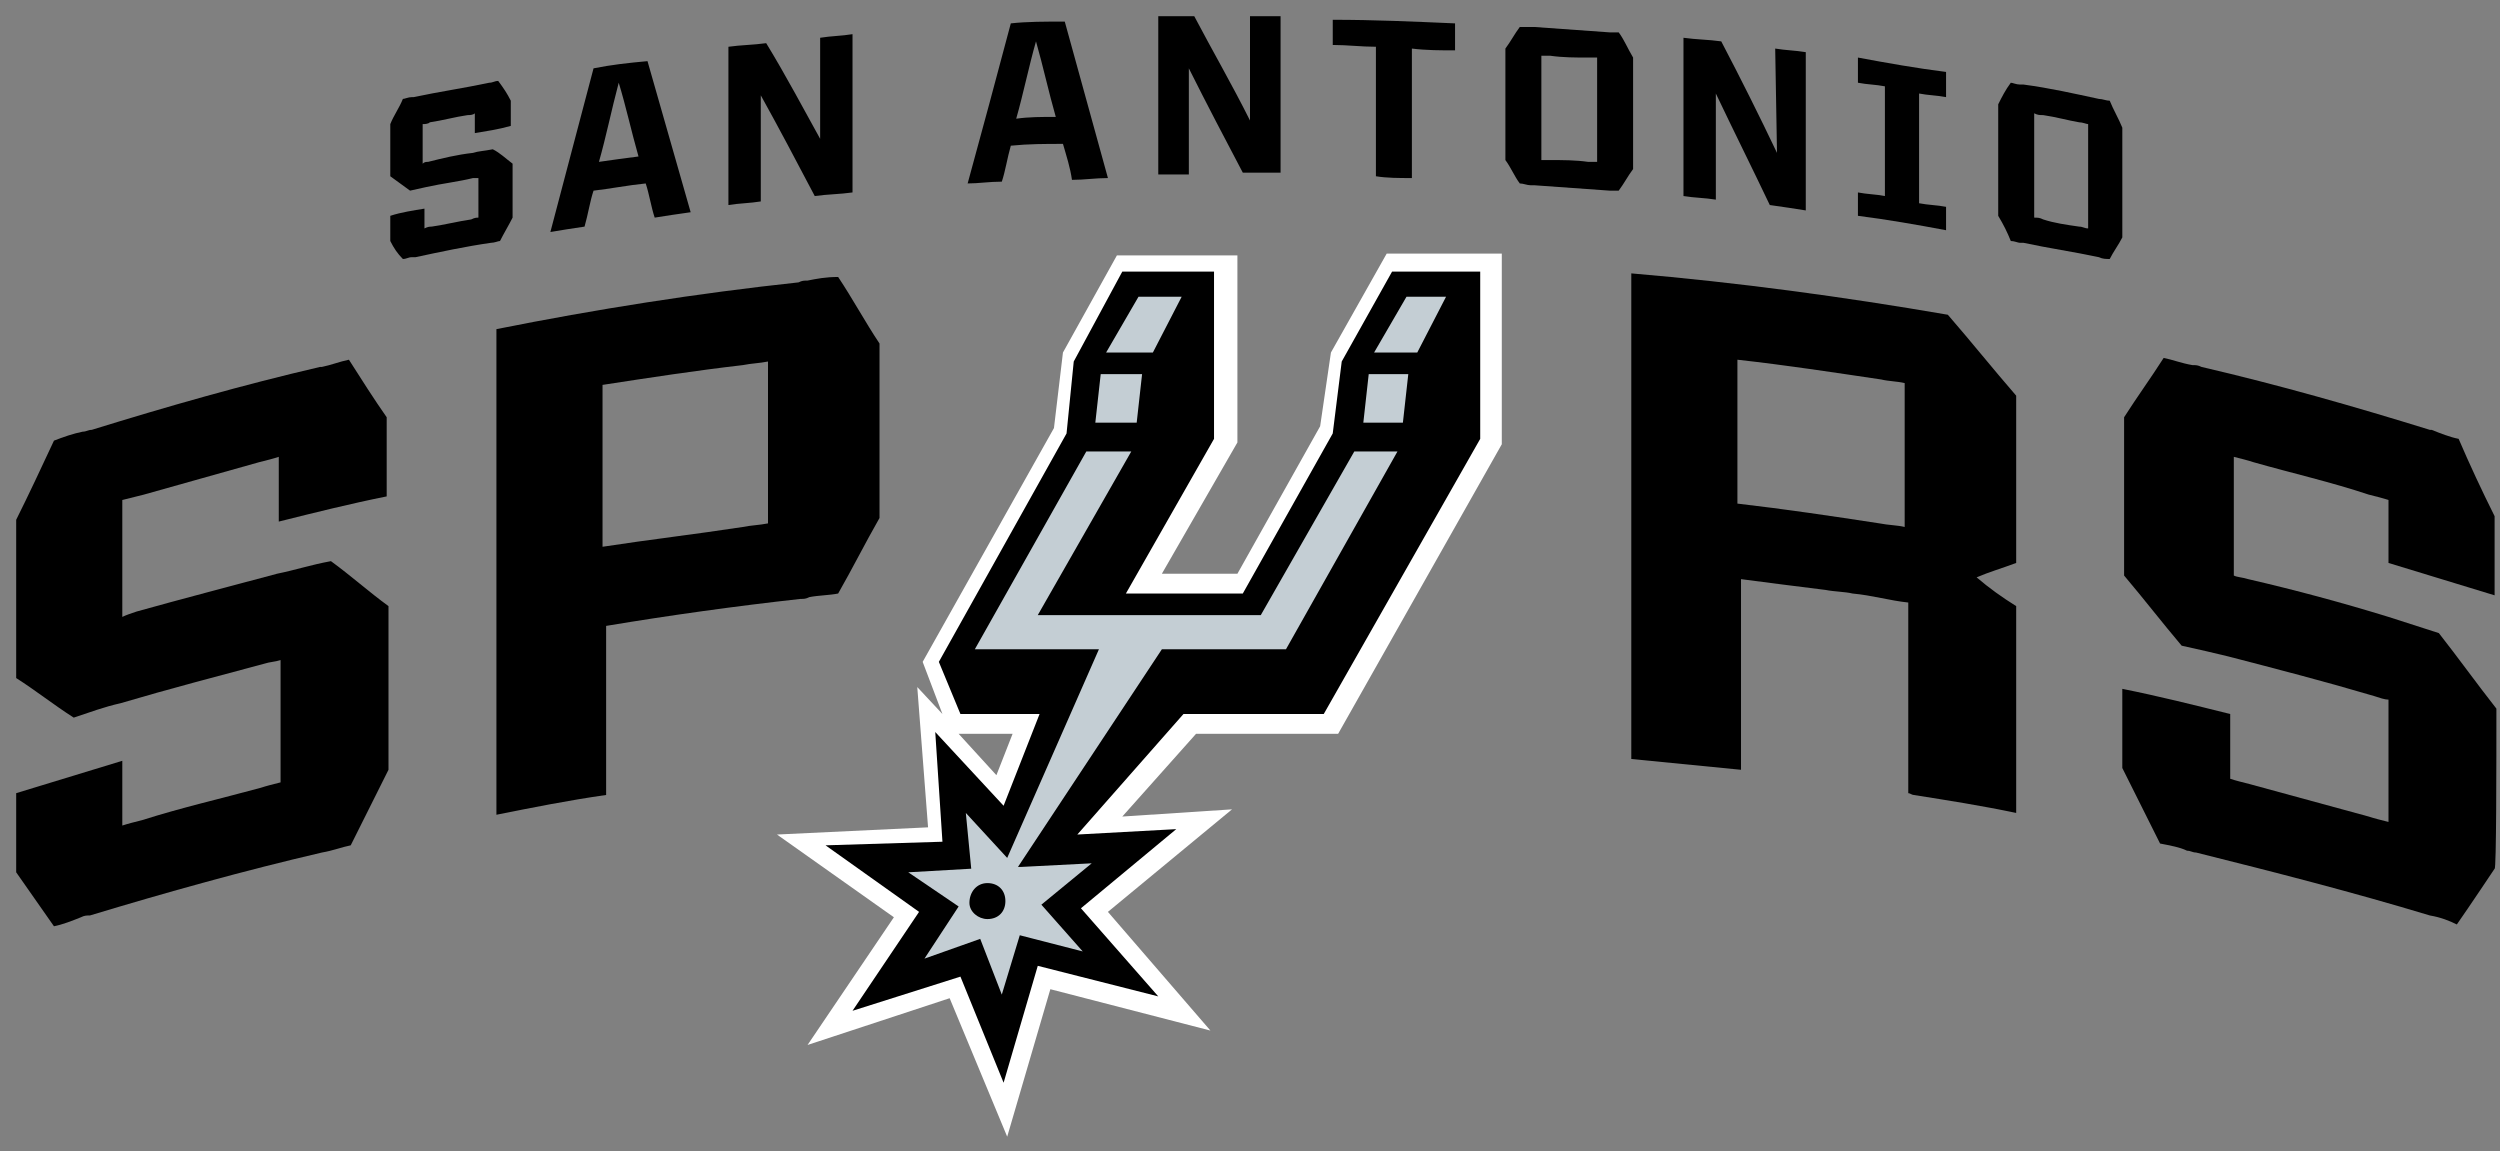 <svg width="139" height="64" viewBox="0 0 139 64" fill="none" xmlns="http://www.w3.org/2000/svg">
<rect x="0" y="0" width="139" height="64" fill="#808080" stroke="none"/>
<path d="M53.3 40.8H56.3L55.4 43.1L53.3 40.8ZM49.7 51L44.9 58.1L52.8 55.5L56 63.2L58.4 55L67.3 57.3L61.6 50.7L68.5 45L62.4 45.4L66.5 40.8H74.4L83.5 24.7V14.1H77.1L74 19.6L73.4 23.7L68.8 31.9H64.6L68.8 24.6V14.2H62.1L59.1 19.6L58.6 23.8L51.3 36.8L52.4 39.7L51 38.2L51.6 46L43.2 46.4L49.7 51Z" fill="white"/>
<path d="M15.4 31.9C12.8 32.6 10.1 33.3 7.6 34C7.3 34.1 7 34.2 6.8 34.3V27.8C7.2 27.7 7.6 27.6 8 27.5C10.1 26.9 12.3 26.3 14.4 25.7C14.8 25.6 15.2 25.5 15.5 25.4V29C17.5 28.5 19.5 28 21.5 27.6V23.2C20.8 22.2 20.1 21.1 19.4 20C18.9 20.1 18.4 20.3 17.9 20.4H17.8C13.5 21.4 9.3 22.6 5.1 23.9C4.9 23.9 4.8 24 4.6 24C4.1 24.1 3.5 24.3 3 24.5C2.3 26 1.6 27.5 0.9 28.9V37.7C2 38.4 3 39.2 4.1 39.9C5 39.6 5.8 39.3 6.7 39.1C9.4 38.3 12.1 37.6 14.7 36.9C15 36.8 15.3 36.8 15.6 36.7V43.5C15.2 43.6 14.8 43.7 14.5 43.8C12.3 44.4 10.1 44.9 7.9 45.6C7.5 45.7 7.1 45.8 6.8 45.9V42.3C4.8 42.9 2.9 43.5 0.9 44.1V48.5C1.6 49.5 2.3 50.5 3 51.5C3.5 51.4 4 51.2 4.5 51C4.7 50.9 4.8 50.9 5 50.9C9.3 49.6 13.6 48.4 17.9 47.4C18.5 47.3 19 47.1 19.5 47C20.2 45.6 20.9 44.2 21.6 42.8V33.7C20.5 32.9 19.5 32 18.4 31.2C17.3 31.4 16.4 31.7 15.4 31.9Z" fill="black"/>
<path d="M138.8 39.4C137.7 38 136.7 36.6 135.6 35.2C134.7 34.9 133.7 34.6 132.8 34.3C130.2 33.5 127.6 32.8 125 32.2C124.7 32.1 124.4 32.1 124.2 32V25.4C124.6 25.5 125 25.6 125.3 25.7C127.4 26.3 129.6 26.8 131.7 27.5C132.1 27.6 132.5 27.7 132.8 27.8V31.3C134.8 31.9 136.7 32.5 138.7 33.1V28.7C138 27.3 137.3 25.8 136.7 24.4C136.2 24.3 135.7 24.1 135.2 23.9C135.2 23.9 135.2 23.9 135.1 23.9C130.9 22.6 126.7 21.4 122.4 20.4C122.2 20.3 122.1 20.3 121.9 20.3C121.3 20.2 120.8 20 120.3 19.9C119.6 21 118.8 22.1 118.1 23.2V32C119.2 33.3 120.2 34.6 121.3 35.9C122.2 36.1 123.1 36.3 123.9 36.5C126.6 37.2 129.3 37.9 132 38.7C132.3 38.8 132.6 38.9 132.8 38.9V45.7C132.4 45.6 132 45.5 131.7 45.4C129.5 44.8 127.3 44.2 125.1 43.6C124.7 43.5 124.3 43.4 124 43.3V39.7C122 39.2 120 38.7 118 38.3V42.7C118.7 44.1 119.4 45.5 120.1 46.9C120.6 47 121.2 47.1 121.6 47.3C121.8 47.3 121.9 47.4 122.1 47.4C126.5 48.5 130.8 49.6 135.1 50.9C135.7 51 136.2 51.2 136.6 51.4C137.3 50.4 138.7 48.3 138.7 48.3C138.8 48.4 138.8 42.4 138.8 39.4Z" fill="black"/>
<path d="M42.701 21.5V29.1C42.201 29.2 41.801 29.2 41.301 29.3C38.701 29.7 36.101 30 33.501 30.4V21.4C36.101 21 38.701 20.6 41.301 20.3C41.801 20.2 42.201 20.2 42.701 20.1V21.5ZM44.901 15.6C44.701 15.6 44.601 15.6 44.401 15.7C38.801 16.3 33.101 17.2 27.601 18.3V45.3C29.601 44.9 31.601 44.5 33.701 44.2V34.8C37.301 34.2 40.901 33.7 44.501 33.3C44.701 33.3 44.801 33.3 45.001 33.2C45.501 33.1 46.101 33.1 46.601 33C47.401 31.6 48.101 30.2 48.901 28.8V19.1C48.101 17.9 47.401 16.6 46.601 15.4C45.901 15.4 45.401 15.5 44.901 15.6Z" fill="black"/>
<path d="M104.5 29.1C101.9 28.7 99.2 28.3 96.6 28V20C99.3 20.3 101.9 20.7 104.6 21.1C105 21.2 105.5 21.2 105.9 21.3V29.3C105.5 29.2 105 29.2 104.5 29.1ZM109.9 32.1C110.6 31.8 111.3 31.6 112.1 31.3V22C110.8 20.5 109.6 19 108.3 17.5C102.5 16.5 96.6 15.7 90.7 15.2V42.2C92.7 42.4 94.8 42.6 96.8 42.8V32.2C98.3 32.4 99.9 32.6 101.5 32.8C102 32.9 102.6 32.9 103 33C104.1 33.1 105.1 33.4 106.1 33.5V44.1C106.2 44.1 106.3 44.2 106.4 44.2C108.3 44.5 110.2 44.8 112.1 45.2V33.7C111.3 33.2 110.6 32.7 109.9 32.1Z" fill="black"/>
<path d="M26.3 8.5C25.4 8.6 24.6 8.8 23.8 9C23.7 9 23.6 9 23.5 9.1V6.9C23.6 6.9 23.8 6.9 23.9 6.8C24.6 6.7 25.3 6.5 26 6.4C26.1 6.4 26.3 6.4 26.4 6.3V7.4C27 7.3 27.7 7.2 28.4 7V5.6C28.2 5.2 28 4.9 27.7 4.5C27.5 4.5 27.4 4.6 27.2 4.6C25.8 4.9 24.4 5.1 23 5.4H22.9C22.7 5.4 22.5 5.5 22.4 5.5C22.2 6 21.9 6.4 21.7 6.9V9.8C22.1 10.1 22.4 10.3 22.8 10.6L23.7 10.4C24.6 10.2 25.5 10.1 26.3 9.9C26.4 9.9 26.5 9.9 26.6 9.9V12.1C26.5 12.1 26.4 12.1 26.2 12.2C25.5 12.3 24.7 12.5 24 12.6C23.9 12.6 23.8 12.6 23.6 12.7V11.6C23 11.7 22.3 11.8 21.7 12V13.4C21.9 13.8 22.1 14.1 22.4 14.4C22.6 14.4 22.7 14.3 22.9 14.3C23 14.3 23 14.3 23.1 14.3C24.5 14 25.9 13.7 27.3 13.5C27.5 13.5 27.7 13.4 27.8 13.4C28 13 28.3 12.5 28.5 12.1V9.1C28.1 8.8 27.8 8.5 27.4 8.3C26.9 8.4 26.6 8.4 26.3 8.5Z" fill="black"/>
<path d="M33.301 9C33.701 7.6 34.001 6.1 34.401 4.6C34.801 5.9 35.101 7.3 35.501 8.7C34.701 8.8 34.001 8.9 33.301 9ZM33.001 3.8C32.201 6.8 31.401 9.9 30.601 12.9C31.201 12.8 31.801 12.7 32.501 12.6C32.701 11.9 32.801 11.2 33.001 10.6C33.901 10.5 34.901 10.3 35.901 10.2C36.101 10.8 36.201 11.5 36.401 12.1C37.001 12 37.701 11.9 38.401 11.8C37.601 9 36.801 6.2 36.001 3.4C34.901 3.5 34.001 3.6 33.001 3.8Z" fill="black"/>
<path d="M45.7 7.9C44.7 6.1 43.7 4.2 42.6 2.4C41.9 2.5 41.2 2.5 40.5 2.6V11.4C41.1 11.3 41.7 11.3 42.3 11.2V5.3C43.3 7.1 44.3 9 45.3 10.9C46 10.8 46.7 10.8 47.4 10.7V1.9C46.8 2 46.2 2 45.6 2.1V7.9H45.7Z" fill="black"/>
<path d="M56.501 6.6C56.901 5.2 57.201 3.7 57.601 2.3C58.001 3.7 58.301 5.1 58.701 6.5C57.901 6.5 57.201 6.5 56.501 6.6ZM56.201 1.3C55.401 4.3 54.601 7.3 53.801 10.2C54.401 10.2 55.001 10.1 55.701 10.1C55.901 9.5 56.001 8.8 56.201 8.1C57.201 8 58.101 8 59.101 8C59.301 8.7 59.501 9.3 59.601 10C60.301 10 60.901 9.9 61.601 9.9C60.801 7 60.001 4.1 59.201 1.2C58.101 1.2 57.101 1.2 56.201 1.3Z" fill="black"/>
<path d="M69.5 6.7C68.5 4.7 67.4 2.8 66.4 0.9C65.7 0.9 65 0.9 64.4 0.9V9.7C65 9.7 65.5 9.7 66.1 9.7V3.8C67.1 5.8 68.1 7.7 69.1 9.6H71.2V0.9H69.5V6.7Z" fill="black"/>
<path d="M74.101 2.5C74.901 2.5 75.701 2.6 76.501 2.6V9.8C77.101 9.9 77.801 9.9 78.501 9.9V2.7C79.301 2.8 80.101 2.8 80.901 2.8V1.3C78.601 1.2 76.401 1.1 74.101 1.1V2.5Z" fill="black"/>
<path d="M98.801 8.5C97.801 6.4 96.801 4.4 95.701 2.3C95.001 2.2 94.301 2.2 93.601 2.1V10.9C94.201 11 94.801 11 95.401 11.1V5.2C96.401 7.3 97.401 9.3 98.401 11.4C99.101 11.5 99.801 11.6 100.401 11.7V2.9C99.801 2.8 99.301 2.8 98.701 2.7L98.801 8.5Z" fill="black"/>
<path d="M103.301 4.6C103.801 4.7 104.301 4.7 104.801 4.8V10.9C104.301 10.8 103.801 10.8 103.301 10.7V12C104.901 12.2 106.601 12.5 108.201 12.8V11.5C107.701 11.4 107.201 11.4 106.701 11.3V5.2C107.201 5.3 107.701 5.3 108.201 5.4V4C106.601 3.8 104.901 3.5 103.301 3.2V4.6Z" fill="black"/>
<path d="M88.8 3.7V9C88.6 9 88.5 9 88.3 9C87.6 8.9 86.9 8.9 86.2 8.9C86 8.9 85.9 8.9 85.7 8.9V3.1C85.9 3.1 86 3.1 86.2 3.1C86.9 3.2 87.6 3.2 88.3 3.2C88.5 3.2 88.6 3.2 88.8 3.2V3.7ZM90 1.8C89.8 1.8 89.6 1.8 89.5 1.8C88.1 1.7 86.7 1.6 85.3 1.5H85.1C84.9 1.5 84.7 1.5 84.5 1.5C84.2 1.9 84 2.3 83.7 2.7V8.9C84 9.3 84.2 9.8 84.5 10.2C84.7 10.2 84.9 10.3 85.1 10.3H85.3C86.7 10.4 88.1 10.5 89.5 10.6C89.7 10.6 89.9 10.6 90 10.6C90.3 10.2 90.5 9.8 90.8 9.4V3.2C90.5 2.7 90.3 2.2 90 1.8Z" fill="black"/>
<path d="M116.101 7.4V12.7C115.901 12.7 115.801 12.6 115.601 12.6C114.901 12.5 114.201 12.4 113.601 12.2C113.401 12.1 113.301 12.1 113.101 12.1V6.3C113.301 6.4 113.401 6.4 113.601 6.4C114.301 6.5 115.001 6.7 115.601 6.8C115.801 6.8 116.001 6.9 116.101 6.9V7.4ZM118.001 7.1C117.801 6.6 117.501 6.1 117.301 5.6C117.101 5.6 116.901 5.5 116.701 5.5C115.301 5.2 114.001 4.9 112.501 4.7C112.401 4.7 112.401 4.7 112.301 4.7C112.101 4.7 111.901 4.6 111.801 4.6C111.501 5 111.301 5.4 111.101 5.8V12C111.401 12.5 111.601 12.9 111.801 13.4C112.001 13.4 112.201 13.5 112.301 13.5C112.401 13.5 112.401 13.5 112.501 13.5C113.901 13.8 115.301 14 116.701 14.3C116.901 14.4 117.101 14.4 117.301 14.4C117.501 14 117.801 13.6 118.001 13.2V7.1Z" fill="black"/>
<path d="M59.3 24.1L52.2 36.8L53.4 39.7H57.8L55.8 44.8L52 40.7L52.4 46.8L45.9 47L51.1 50.7L47.4 56.2L53.4 54.3L55.8 60.2L57.7 53.7L64.4 55.4L60.1 50.5L65.4 46.1L59.9 46.4L65.8 39.7H73.6L82.3 24.4V15.1H77.4L74.6 20.1L74.1 24.1L69.1 33H62.6L67.5 24.4V15.1H62.4L59.7 20.1L59.3 24.1Z" fill="black"/>
<path d="M80.4 16.5H78.2L76.4 19.6H78.8L80.4 16.5Z" fill="#C4CED4"/>
<path d="M65.7 16.5H63.3L61.5 19.6H64.1L65.7 16.5Z" fill="#C4CED4"/>
<path d="M61.1 36.1L56 47.7L53.7 45.2L54 48.3L50.5 48.5L53.3 50.4L51.4 53.3L54.5 52.2L55.7 55.3L56.7 52L60.2 52.9L57.9 50.3L60.7 48L56.8 48.2H56.6L64.6 36.1H71.5L77.7 25.1H75.3L70.1 34.2H57.7L62.9 25.1H60.4L54.2 36.1H61.1Z" fill="#C4CED4"/>
<path d="M63.5 20.8H61.2L60.9 23.5H63.2L63.5 20.8Z" fill="#C4CED4"/>
<path d="M78.301 20.8H76.101L75.801 23.5H78.001L78.301 20.8Z" fill="#C4CED4"/>
<path d="M54.9 51.1C55.5 51.1 55.9 50.7 55.9 50.1C55.9 49.5 55.5 49.1 54.9 49.1C54.3 49.1 53.9 49.6 53.9 50.2C53.9 50.7 54.4 51.1 54.9 51.1Z" fill="black"/>
</svg>
